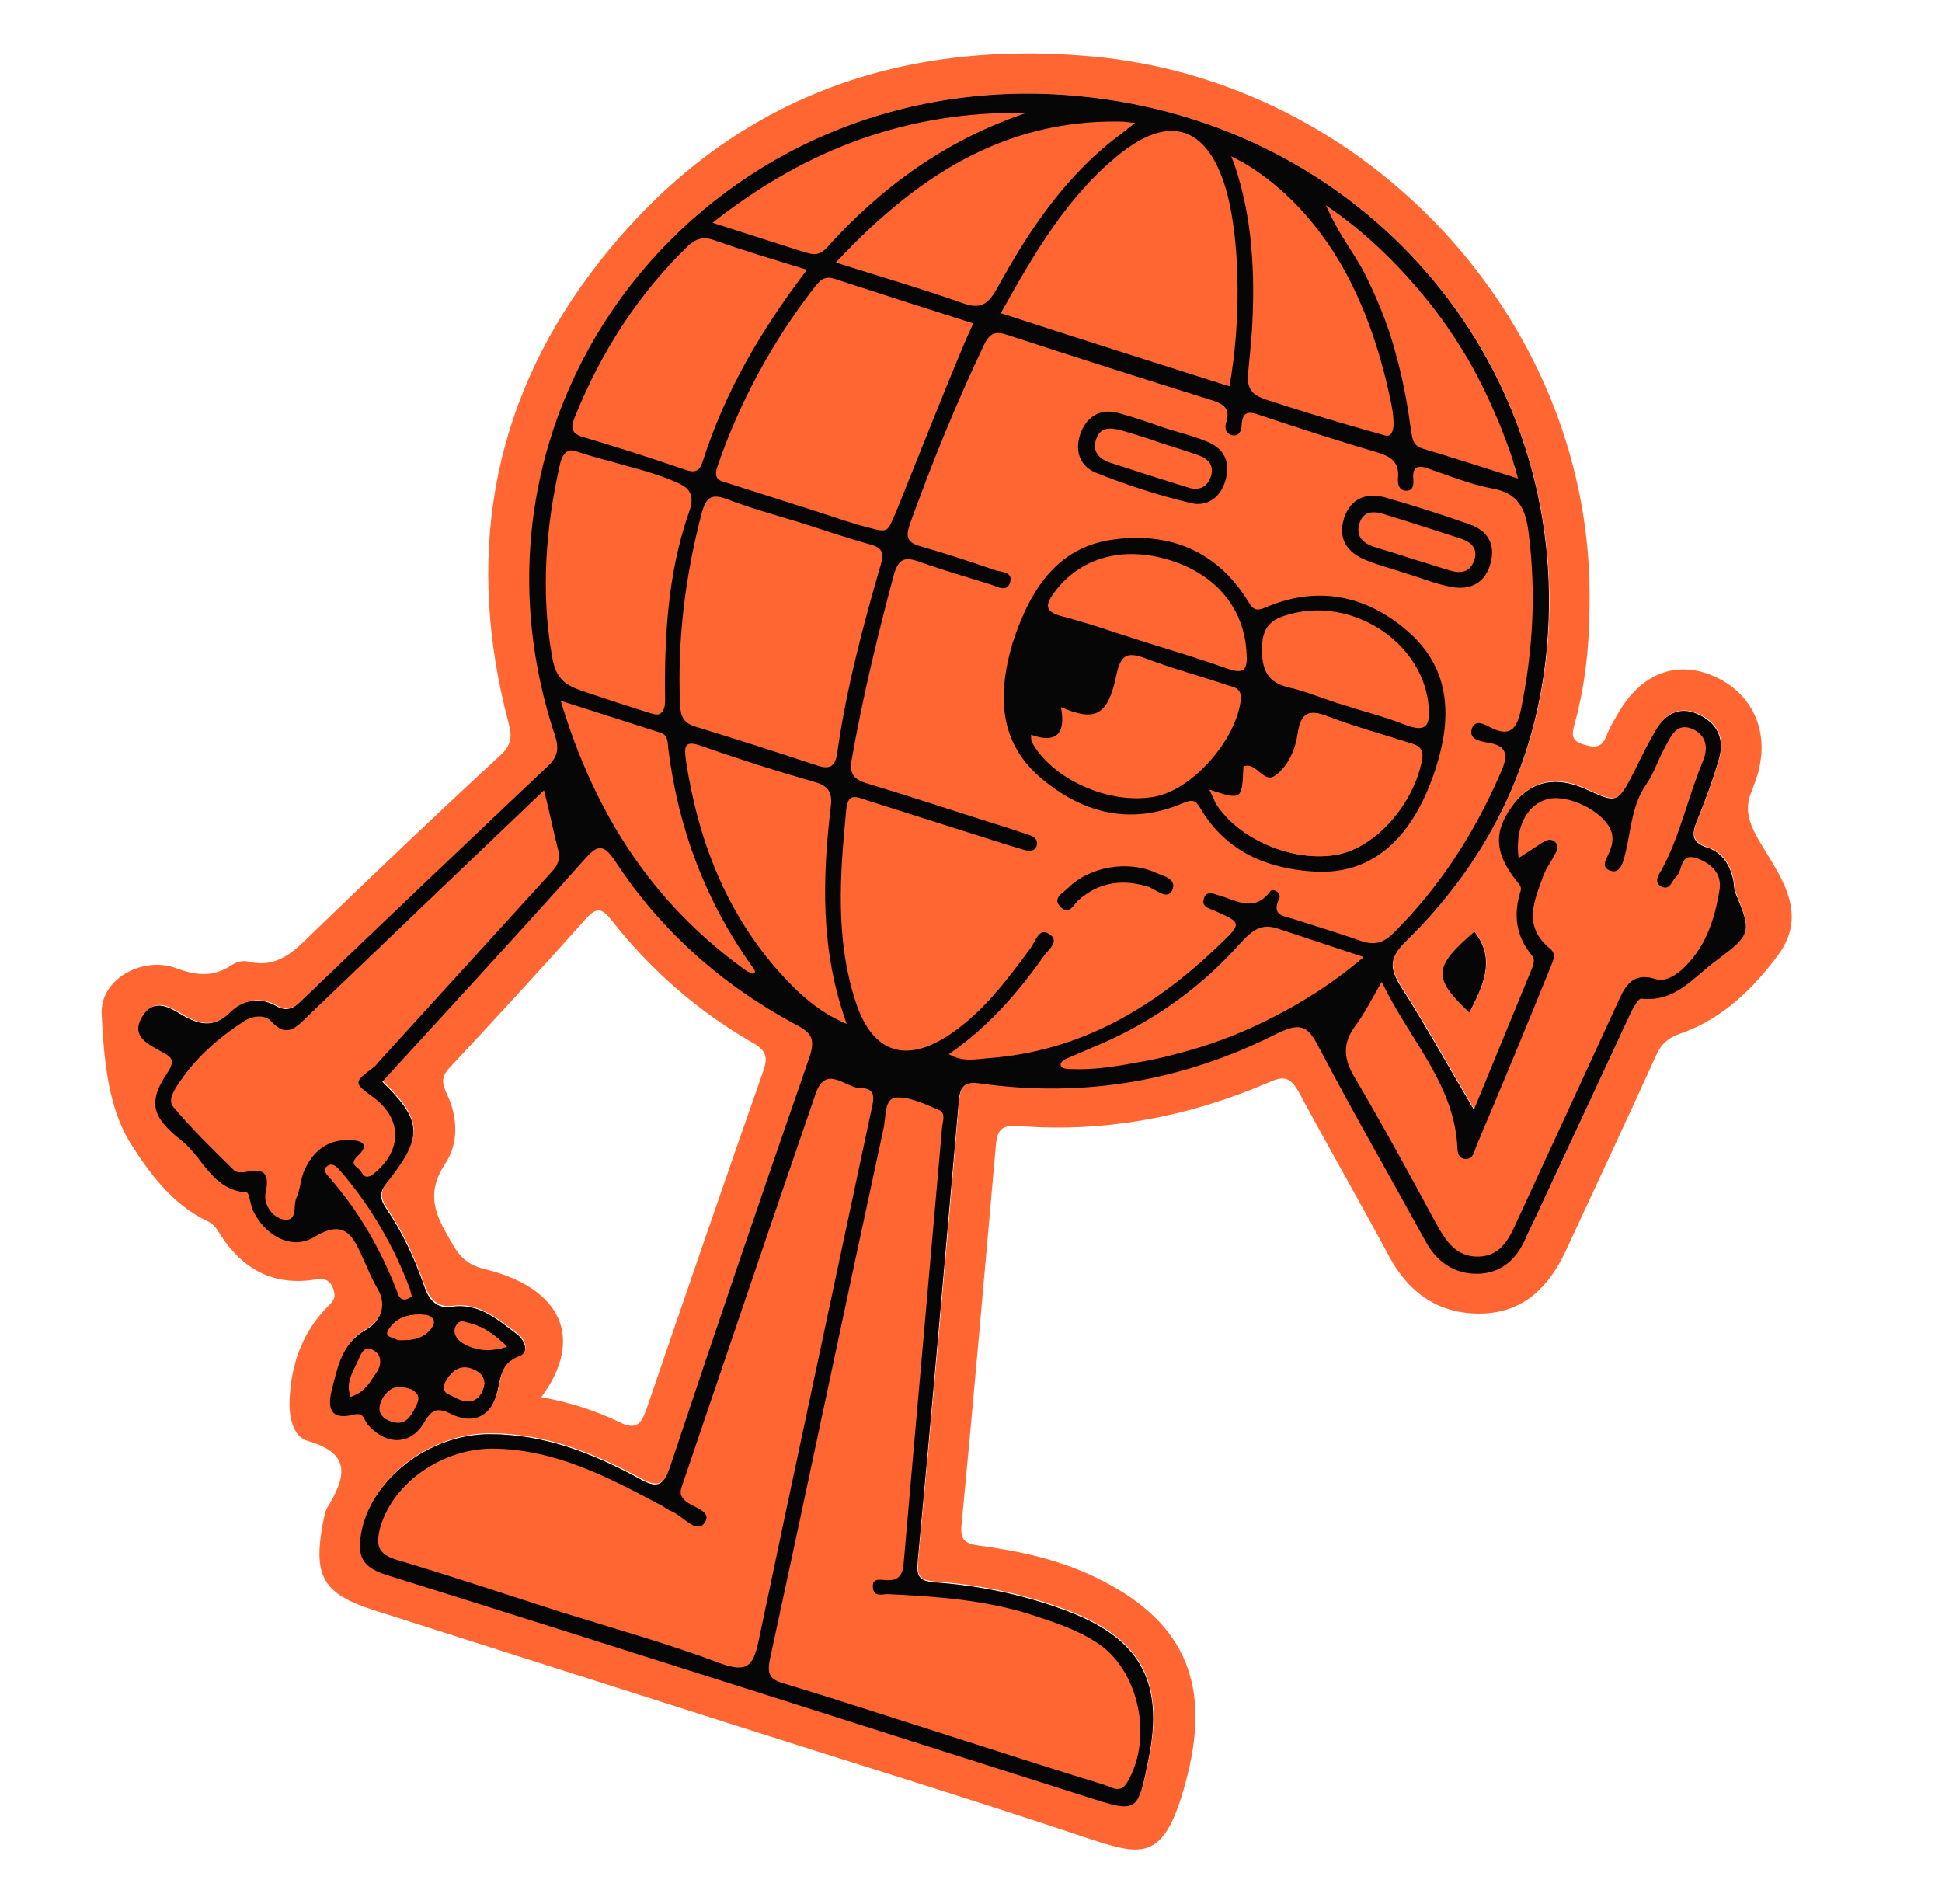 <svg xml:space="preserve" style="enable-background:new 0 0 429.8 421.3;" viewBox="0 0 429.8 421.3" y="0px" x="0px" xmlns:xlink="http://www.w3.org/1999/xlink" xmlns="http://www.w3.org/2000/svg" id="Livello_1" version="1.1">
<style type="text/css">
	.st0{fill:#FF6632;}
	.st1{fill:#060607;}
</style>
<g>
	<path d="M384.1,197.7c-0.4-0.9-0.3-1.9-0.5-2.9c-0.7-3.3-2.4-6.1-5.7-7.2c-3.9-1.2-3.4-3.4-2.2-6.3
		c1.8-4.4,3.5-9,4.8-13.6c1.2-4.5-0.7-7.9-4.9-9.7c-3.9-1.7-7,0-9.1,3.5c-1.7,2.9-3.2,5.9-4.7,9c-3.8,7.4-3.8,7.4-11,4.1
		c-6.3-2.8-11.7-1.8-15.6,3.1c-4.7,6-4.6,10.8,0.3,17.1c0.6,0.8,1.4,1.4,1,2.5c-1.6,5.1-1,9.9,2.5,14.1c0.8,0.9,0.4,1.8,0.1,2.8
		c-4.2,10.2-8.4,20.4-12.9,31.4c-5.8-9.8-10.7-18.7-16.2-27.3c-2.4-3.9-2.7-6.2,1.1-9.9c19.2-18.8,29.9-41.7,31.5-68.5
		C346.3,79.3,301.4,27.3,239,21.3c-80.2-7.8-141.2,65.9-116.2,141.4c0.9,2.7,0.8,4.6-1.5,6.8c-18.3,17.3-36.5,34.6-54.6,52
		c-1.7,1.7-3.3,2.5-5.7,1.1c-3.5-2-7.3-1.3-10,1.4c-3.8,3.8-7.3,2.7-11.1,0.4c-2.9-1.8-6-3.2-8.3,0.4c-2.7,4.2,0.6,6,3.7,7.7
		c2,1.2,4,1.6,1.7,5c-1.6,2.4-2.5,4.3-2.6,6.1l0.5,2.9c-0.4-0.9-0.6-1.9-0.5-2.9c-0.3,3.1,1.7,5.6,6,9c4.6,3.8,6.7,10.8,14.2,11.3
		c0.5,0,0.8,2.5,1.3,3.8c2.6,5.7,8.6,9.1,13.6,6.1c7-4.3,8.7,0,10.9,4.8c1,2.2,1.9,4.5,3.1,6.5c2.4,4,0.5,7.5-2.5,9.2
		c-5.3,3-6.2,8-7.5,13c-1.1,4.2-0.5,7.1,4.7,5.8c2.5-0.7,2.3,1.3,3.3,2.3c4,4.5,9.4,4.5,12.4-0.6c1.7-3,3-3.3,5.9-1.9
		c4.5,2.3,8.5,0.9,10-4c1.1-3.4,0.6-7.1,5.2-8.8c2.3-0.9,1-3.7-0.7-4.9c-4.3-3.2-8.3-6.9-14.4-6c-3.2,0.5-5-1.5-6-4.5
		c-2.1-6.1-4.8-11.9-8.4-17.2c-1.7-2.5-1.5-3.8,0.4-6.1c7.8-9.9,7.5-13.4-1.3-22c14.9-16.3,29.9-32.5,44.4-48.8
		c3-3.4,4.3-4.4,7.3,0.2c10.2,15.5,23.8,27.4,40.1,36.1c3.3,1.7,4,3.2,2.8,6.9c-10.5,30.2-20.8,60.5-30.9,90.8
		c-1.5,4.5-3,4.8-6.9,2.6c-10.3-5.6-21-9.8-33-9.8c-13.6,0-26.5,10.2-28.5,22.1c-0.8,4.7,0.1,7.3,5.5,9
		c51.7,16.2,103.3,32.7,154.9,49.1c11.5,3.7,11.5,3.7,13.9-8.4c3.5-17.2-2-26.8-18.7-32.9c-9.2-3.4-18.8-5.4-28.6-6.1
		c-3.5-0.3-4.1-1.3-3.8-4.7c3.2-34,6.1-67.9,9.1-101.9c0.3-3.3,1.4-4.4,4.9-3.8c23,3.2,44.9-0.6,65.6-11.1c5-2.4,6.7-1.8,9.1,2.9
		c7.6,14.5,15.8,28.7,23.7,43.1c2.5,4.6,6.4,7.3,11.6,7.2c5-0.1,8.5-3.1,10.5-7.7c0.7-1.7,1.6-3.3,2.3-4.9c7-15,14-30,21-45.1
		c0.6-1.2,1.7-3.2,2.3-3.2c7.7,0.9,11.6-4.8,16.9-8.6C387.4,206.9,387.8,206.4,384.1,197.7z M34.4,243.5
		C34.4,243.6,34.4,243.6,34.4,243.5C34.4,243.6,34.4,243.6,34.4,243.5L34.4,243.5z M326.4,206.2c-9.1,7.8-9.3,10.2-1.1,17.9
		C328.1,218.3,331.2,212.4,326.4,206.2z" class="st0"></path>
	<path d="M389,185.5c-2.2-4-2.9-6.8-1.2-10.7c0.6-1.6,1.3-3.4,1.6-5.1c1.9-8.8-2.1-16.6-10.2-20.1
		c-7.9-3.4-15.4-0.8-20.5,7.3c-1.1,1.9-2.3,3.7-3.1,5.8c-1,2.7-2.4,2.9-5,2.1c-3.3-0.9-2.6-2.7-2-5c2.6-9.5,3.3-19.3,3.2-29
		c-0.5-60.3-49.2-112.7-110-118.3C195.9,8.3,158,23.8,130.4,60.9c-22,29.6-27.3,63.2-17.9,98.9c0.8,2.9,0.9,4.9-1.7,7.3
		c-13.9,12.8-27.6,25.9-41.2,39c-4.2,4.1-8,8.4-14.7,6.7c-1.1-0.3-2.5,0.1-3.5,0.7c-4.1,2.8-7.9,2.5-12.6,0.7
		c-7.4-2.6-16.7,2.6-16.3,10.2c0.5,9.8,1.3,20.6,6.5,28.8c4.1,6.5,9.3,13.5,17,17.1c1.3,0.6,2.1,1.8,2.8,3
		c4.9,7.6,11.7,11.3,20.8,9.9c1.9-0.3,3.3-0.2,4.1,1.9c0.7,1.8,0.3,2.7-1.1,4c-5.6,5.6-8.1,12.6-8.5,20.4c-0.2,3.8,0.6,8.4,4,9.4
		c10.3,2.9,8.1,8.6,4.2,15c-0.5,1-0.6,2.3-0.9,3.5c-2.1,11.6,0.2,15.4,11.5,19l80,25.5c25.4,8.1,50.8,15.9,76,24.3
		c13.9,4.6,18.9,6.9,24-13.7c5.1-20.8-1.4-34.3-20.6-43.5c-8.1-3.9-16.6-5.7-25.3-6.9c-3.1-0.4-4.6-1-4.2-4.6c2.7-28,5.1-56,7.6-84
		c0.3-3.4,1.2-4.6,5.1-4.3c19.2,1.5,37.8-2.1,55.4-9.7c3.2-1.4,4.6-1.2,6.5,2.1c6.5,12.1,13.4,24.1,19.9,36.2
		c4.4,8.3,11.1,13.1,20.6,12.9c9.3-0.2,14.9-5.9,18.6-13.8c6.7-14.5,13.5-28.9,20.1-43.5c1.2-2.6,2.8-3.8,5.4-4.7
		c9.2-3.2,16-9.9,21.5-17.3C400.7,201.7,393.4,193.2,389,185.5z M380.2,212.2c-5.2,3.8-9.2,9.5-16.9,8.6c-0.7,0-1.7,2-2.3,3.2
		c-7,15-13.9,30-21,45.1c-0.7,1.6-1.6,3.2-2.3,4.9c-2,4.6-5.4,7.6-10.5,7.7c-5.2,0.1-9.1-2.5-11.6-7.2
		c-7.9-14.4-16.1-28.5-23.7-43.1c-2.4-4.7-4.2-5.3-9.1-2.9c-20.7,10.5-42.6,14.3-65.6,11.1c-3.5-0.5-4.6,0.6-4.9,3.8
		c-2.9,34-5.9,67.9-9.1,101.9c-0.3,3.4,0.2,4.4,3.8,4.7c9.8,0.7,19.3,2.7,28.6,6.1c16.7,6.2,22.2,15.7,18.7,32.9
		c-2.4,12-2.4,12-13.9,8.4c-51.6-16.4-103.2-33-154.9-49.1c-5.4-1.7-6.3-4.3-5.5-9c2-11.9,14.9-22.1,28.5-22.1
		c11.9,0,22.7,4.2,33,9.8c4,2.2,5.4,1.9,6.9-2.6c10.1-30.3,20.4-60.6,30.9-90.8c1.2-3.7,0.5-5.2-2.8-6.9
		c-16.3-8.7-29.9-20.5-40.1-36.1c-3-4.6-4.4-3.5-7.3-0.2c-14.5,16.3-29.5,32.5-44.4,48.8c8.8,8.6,9,12.1,1.3,22
		c-1.8,2.3-2,3.6-0.4,6.1c3.6,5.3,6.3,11.1,8.4,17.2c1.1,3,2.9,4.9,6,4.5c6.1-0.9,10.1,2.9,14.4,6c1.7,1.2,2.9,4,0.7,4.9
		c-4.6,1.7-4.1,5.4-5.2,8.8c-1.5,4.9-5.5,6.3-10,4c-3-1.4-4.2-1.1-5.9,1.9c-2.9,5.1-8.4,5.1-12.4,0.6c-0.9-1-0.8-3-3.3-2.3
		c-5.2,1.3-5.8-1.6-4.7-5.8c1.3-5,2.2-9.9,7.5-13c2.9-1.7,4.9-5.1,2.5-9.2c-1.2-2-2.1-4.3-3.1-6.5c-2.2-4.8-3.9-9.1-10.9-4.8
		c-5,3.1-11.1-0.3-13.6-6.1c-0.6-1.3-0.8-3.7-1.3-3.8c-7.5-0.5-9.6-7.5-14.2-11.3c-6.6-5.3-7.8-8.3-3.3-15c2.3-3.4,0.3-3.8-1.7-5
		c-3-1.7-6.4-3.5-3.7-7.7c2.3-3.7,5.4-2.2,8.3-0.4c3.8,2.3,7.3,3.4,11.1-0.4c2.7-2.7,6.5-3.4,10-1.4c2.4,1.4,3.9,0.5,5.7-1.1
		c18.1-17.4,36.3-34.7,54.6-52c2.3-2.2,2.4-4,1.5-6.8C97.9,87.2,158.8,13.5,239,21.3c62.4,6,107.3,58,103.7,118.5
		c-1.6,26.9-12.4,49.7-31.5,68.5c-3.8,3.6-3.6,5.9-1.1,9.9c5.5,8.6,10.4,17.5,16.2,27.3c4.5-11,8.7-21.3,12.9-31.4
		c0.4-1,0.7-1.9-0.1-2.8c-3.5-4.2-4.1-9-2.5-14.1c0.4-1.2-0.5-1.7-1-2.5c-4.9-6.3-5-11.1-0.3-17.1c3.9-4.9,9.3-6,15.6-3.1
		c7.3,3.3,7.3,3.3,11-4.1c1.5-3.1,3-6.1,4.7-9c2-3.5,5.1-5.2,9.1-3.5c4.2,1.8,6.1,5.2,4.9,9.7c-1.3,4.6-3,9.2-4.8,13.6
		c-1.2,2.9-1.7,5.1,2.2,6.3c3.3,1.1,5,3.9,5.7,7.2c0.2,1,0.1,2,0.5,2.9C387.8,206.4,387.4,206.9,380.2,212.2z M98.9,242.1
		c-1-2.2-1.4-3.7,0.6-5.8c10.2-10.9,20.3-21.9,30.2-33c2.5-2.8,3.7-2.1,5.7,0.4c8.7,11.1,19.2,20.2,31.4,27.2
		c2.8,1.6,3.2,3.2,2.1,6.2c-8.7,24.8-17.3,49.8-25.8,74.7c-1.2,3.4-2.3,4.8-6.1,2.9c-5.4-2.6-11.1-4.4-17.2-5.5
		c9.5-12.8,4.7-24.1-12.4-28.3c-5.1-1.2-6.4-4-8.4-7.6c-3.1-5.3-4.4-9.8-0.5-15.7C101.5,253.2,101.4,247.3,98.9,242.1z M326.4,206.2
		c4.9,6.2,1.7,12.1-1.1,17.9C317,216.4,317.2,214,326.4,206.2z" class="st0"></path>
	<path d="M384.1,197.7c-0.4-0.9-0.3-1.9-0.5-2.9c-0.7-3.3-2.4-6.1-5.7-7.2c-3.9-1.2-3.4-3.4-2.2-6.3
		c1.8-4.4,3.5-9,4.8-13.6c1.2-4.5-0.7-7.9-4.9-9.7c-3.9-1.7-7,0-9.1,3.5c-1.7,2.9-3.2,5.9-4.7,9c-3.8,7.4-3.8,7.4-11,4.1
		c-6.3-2.8-11.7-1.8-15.6,3.1c-4.7,6-4.6,10.8,0.3,17.1c0.6,0.8,1.4,1.4,1,2.5c-1.6,5.1-1,9.9,2.5,14.1c0.8,0.9,0.4,1.8,0.1,2.8
		c-4.2,10.2-8.4,20.4-12.9,31.4c-5.8-9.8-10.7-18.7-16.2-27.3c-2.4-3.9-2.7-6.2,1.1-9.9c19.2-18.8,29.9-41.7,31.5-68.5
		C346.3,79.3,301.4,27.3,239,21.3c-80.2-7.8-141.2,65.9-116.2,141.4c0.9,2.7,0.8,4.6-1.5,6.8c-18.3,17.3-36.5,34.6-54.6,52
		c-1.7,1.7-3.3,2.5-5.7,1.1c-3.5-2-7.3-1.3-10,1.4c-3.8,3.8-7.3,2.7-11.1,0.4c-2.9-1.8-6-3.2-8.3,0.4c-2.7,4.2,0.6,6,3.7,7.7
		c2,1.2,4,1.6,1.7,5c-1.6,2.4-2.5,4.3-2.6,6.1l0,0c0,0,0,0,0,0c-0.3,3.1,1.7,5.6,6,9c4.6,3.8,6.7,10.8,14.2,11.3
		c0.5,0,0.8,2.5,1.3,3.8c2.6,5.7,8.6,9.1,13.6,6.1c7-4.3,8.7,0,10.9,4.8c1,2.2,1.9,4.5,3.1,6.5c2.4,4,0.5,7.5-2.5,9.2
		c-5.3,3-6.2,8-7.5,13c-1.1,4.2-0.5,7.1,4.7,5.8c2.5-0.7,2.3,1.3,3.3,2.3c4,4.5,9.4,4.5,12.4-0.6c1.7-3,3-3.3,5.9-1.9
		c4.5,2.3,8.5,0.9,10-4c1.1-3.4,0.6-7.1,5.2-8.8c2.3-0.9,1-3.7-0.7-4.9c-4.3-3.2-8.3-6.9-14.4-6c-3.2,0.5-5-1.5-6-4.5
		c-2.1-6.1-4.8-11.9-8.4-17.2c-1.7-2.5-1.5-3.8,0.4-6.1c7.8-9.9,7.5-13.4-1.3-22c14.9-16.3,29.9-32.5,44.4-48.8
		c3-3.4,4.3-4.4,7.3,0.2c10.2,15.5,23.8,27.4,40.1,36.1c3.3,1.7,4,3.2,2.8,6.9c-10.5,30.2-20.8,60.5-30.9,90.8
		c-1.5,4.5-3,4.8-6.9,2.6c-10.3-5.6-21-9.8-33-9.8c-13.6,0-26.5,10.2-28.5,22.1c-0.8,4.7,0.1,7.3,5.5,9
		c51.7,16.2,103.3,32.7,154.9,49.1c11.5,3.7,11.5,3.7,13.9-8.4c3.5-17.2-2-26.8-18.7-32.9c-9.2-3.4-18.8-5.4-28.6-6.1
		c-3.5-0.3-4.1-1.3-3.8-4.7c3.2-34,6.1-67.9,9.1-101.9c0.3-3.3,1.4-4.4,4.9-3.8c23,3.2,44.9-0.6,65.6-11.1c5-2.4,6.7-1.8,9.1,2.9
		c7.6,14.5,15.8,28.7,23.7,43.1c2.5,4.6,6.4,7.3,11.6,7.2c5-0.1,8.5-3.1,10.5-7.7c0.7-1.7,1.6-3.3,2.3-4.9c7-15,14-30,21-45.1
		c0.6-1.2,1.7-3.2,2.3-3.2c7.7,0.9,11.6-4.8,16.9-8.6C387.4,206.9,387.8,206.4,384.1,197.7z M106.7,308c-1.2,2.4-3.2,2.7-5.8,1.4
		c-0.1-0.1-0.2-0.2-0.4-0.2c-0.3-0.2-0.6-0.3-1-0.5c-0.4-0.2-0.7-0.3-0.9-0.6c-0.4-0.4-0.7-1.1,0-2.2c0.3-0.5,0.6-1.1,1-1.5
		c0.4-0.5,0.8-0.9,1.3-1.1c0.3-0.2,0.5-0.3,0.7-0.4c0.9-0.3,2-0.3,3.3,0.3c0.3,0.1,0.5,0.2,0.7,0.4c0.6,0.4,1.1,0.8,1.3,1.4
		c0.4,0.8,0.4,1.7-0.1,2.7C106.9,307.7,106.8,307.9,106.7,308z M104.1,292.9l0.4,0.1c0.7,0.2,1.4,0.5,2,0.8c1.2,0.6,2.3,1.3,3.5,2.3
		c0.7,0.6,1.5,1.2,2.2,2c-0.7,0.2-1.5,0.4-2.1,0.5c-0.7,0.1-1.3,0.2-1.9,0.2c-0.6,0-1.2,0-1.8-0.1c-1-0.2-2-0.4-3-0.9
		c-0.4-0.2-0.8-0.4-1.2-0.7c-1.1-0.7-2-2.1-1.2-3.6C101.7,291.8,102.9,292.6,104.1,292.9z M316.1,66.7c3,3.7,5.7,7.7,8.2,11.8
		c2.5,4.2,4.7,8.6,6.6,13.1c1.1,2.3,1.9,4.7,2.8,7c0.4,1.2,0.9,2.4,1.2,3.6c0.2,0.6,0.4,1.3,0.6,1.9c0,0.2,0.4,1.7,0.5,1.8
		c-7.6-2.4-14.3-4.6-21.1-6.6c-1.9-0.6-2.3-1.8-2.5-3.5c-0.1-0.6-0.2-1.2-0.3-1.8c-0.7-5.2-1.7-10.3-3.1-15.4
		c-1.3-5-3.1-9.8-5.3-14.6c-0.6-1.3-1.2-2.6-1.9-3.9c-1.9-3.6-4.4-6.9-6.3-10.5c-0.8-1.4-1.4-2.9-2.1-4.2
		C302,51.2,309.6,58.6,316.1,66.7z M275.2,36c9.1,5.4,16.3,13.4,21.6,22.5c5.2,9,8.6,19.1,10.8,29.4c0.5,2.2,0.9,4.3,0.8,6.5
		c-0.1,0.8-0.3,1.7-1.1,2c-0.3,0.1-0.7,0-1-0.1c-8.7-2.4-17.3-5-25.9-7.8c-1.3-0.5-2.6-0.9-3.4-2c-1-1.3-0.9-3.1-0.7-4.7
		c0.3-3,0.6-6,0.8-9c0.7-12.2,0.1-24.5-3.8-36.1l-0.8-2.1L275.2,36z M270.9,40.5c3.5,10.6,4,29.5,1.2,45
		c-16.7-5.3-33.4-10.6-50.6-16.2c7.5-13.4,15-26.5,27.2-35.9C259,25.6,266.8,28.2,270.9,40.5z M247.5,26.9c0.6,0,1.2,0,1.7,0.1
		l2,0.2l-2.9,2.3c-12.4,9.1-20.6,21.5-27.8,34.6c-2,3.5-3.7,4.3-7.4,3c-9-3.2-18.1-5.8-28.1-9C202.5,39.3,221.9,26.6,247.5,26.9z
		 M160.7,110.4c5.2,2,10.6,3.5,15.9,5.1c5.4,1.7,10.6,3.5,16,5c2.5,0.7,3.1,1.7,2.4,4.2c-4,13.8-7.7,27.7-9.7,41.9
		c-0.5,3.4-1.9,3.7-4.8,2.7c-8.7-2.9-17.5-5.7-26.3-8.4c-2.9-0.8-3.6-2.3-3.7-5.1c-0.6-14.5,1.2-28.6,4.9-42.6
		C156.3,110.2,157.4,109.2,160.7,110.4z M158.9,102.9c4.9-14.2,12.3-27.7,21.5-39.5c0.7-0.8,1.3-1.6,2.2-1.8c0.9-0.3,1.8,0,2.7,0.3
		c10.1,3.3,20.1,6.5,30.2,9.7c-0.6-0.2-15.9,38.7-17.4,42.2c-1.7,3.9-1.6,4.1-5.7,3c-3.7-0.9-7.3-2.2-11-3.4l-21-6.7
		c-0.6-0.2-1.4-0.4-1.7-1C158.2,104.9,158.6,103.8,158.9,102.9z M227.1,25c-17.5,5.9-31.9,16.2-44.1,29.8c-1.8,2-3.3,1.5-5.3,0.9
		l-20-6.4C178.7,32.7,201.5,24.5,227.1,25z M127.3,92.1c5.7-14.1,13.8-26.8,24.8-37.5c1.8-1.7,3.3-2.3,5.8-1.5
		c6.5,2.3,13.2,4.3,20.7,6.6c-10.3,13.5-18.2,27.1-23.1,42.5c-0.8,2.4-2,2.4-4,1.7c-7.3-2.5-14.7-4.9-22.2-7.1
		C126.2,96,126.3,94.5,127.3,92.1z M122.1,144.8c-2.4-13.9-1.3-28.2,1.8-41.9c0.3-1.4,0.9-2.9,2.2-3.2c0.6-0.1,1.2,0.1,1.8,0.3
		c3.5,1.2,7.4,2.1,11.1,3.2c3.8,1,7.5,2.1,11.1,3.7c1,0.5,2,1,2.5,2c0.9,1.5,0.3,3.4-0.3,5c-4.5,13.1-5.3,27.2-5.1,41
		c0,1.1-0.1,2.5-1.2,3.1c-0.6,0.3-1.5,0-2.2-0.2c-4.8-1.5-9.4-3-14.1-4.6c-2-0.7-4.3-1.4-5.6-3.1
		C122.8,148.6,122.4,146.6,122.1,144.8z M82.2,305.4c-0.9,1.4-2,2.6-3.6,3.3c-0.3,0.2-0.6,0.3-1,0.4c-0.3-0.8-0.4-1.5-0.4-2.2
		c0-2,1.1-3.7,1.9-5.5c0.5-1,0.9-2.4,1.8-2.8c0.2-0.1,0.3-0.1,0.5-0.1c0.4,0,0.8,0.1,1.4,0.5c1.7,1.1,1.5,3.2,0.4,4.8
		c-0.2,0.3-0.3,0.5-0.5,0.8C82.6,304.9,82.3,305.1,82.2,305.4z M92,308.3c0.1,0.1,0.2,0.2,0.3,0.3c0.1,0.1,0.1,0.2,0.2,0.4
		c0.2,0.6,0,1.3-0.4,2c-0.2,0.5-0.5,1.1-0.8,1.5c0,0.1,0,0.1,0,0c-0.9,1.5-2.1,2.7-4.4,2.1c-1.3-0.3-2.3-1-2.7-2
		c-0.1-0.2-0.1-0.4-0.1-0.6c-0.1-0.5,0-1,0.2-1.7c0.2-0.4,0.3-0.7,0.5-1c0.1-0.3,0.4-0.6,0.6-0.8c1.2-1.5,2.8-1.9,4.3-1.4
		c0.6,0.1,1,0.3,1.4,0.4c0.2,0.1,0.4,0.2,0.5,0.3C91.8,308.1,92,308.2,92,308.3z M94.2,291c0.4,0,0.8,0.2,1.1,0.4
		c0.7,0.4,1,1.1,0.5,2.1c-0.7,1.1-1.5,1.8-2.4,2.2c-1.5,0.8-3.4,0.9-5.2,0.8c-0.4-0.2-0.9-0.4-1.3-0.5c-0.5-0.1-0.9-0.3-1-0.7
		c-0.1-0.2-0.1-0.3-0.1-0.6c0-0.2,0.1-0.3,0.2-0.4c1.6-2.6,4.1-3.4,7-3.4C93.4,290.9,93.8,291,94.2,291z M90.7,285.2
		c0.2,0.5,0.2,1.1,0.5,1.8c-0.6,0.2-1.1,0.6-1.6,0.6c-1.3,0-1.4-1.1-1.8-2c-3.6-9.2-8.4-17.6-14.9-25c-0.7-0.8-1.6-1.7-0.5-2.5
		c1.2-0.9,2.1,0.1,2.9,1C82,266.9,87.1,275.6,90.7,285.2z M121.7,193.4c-12.6,13.8-25.2,27.7-37.8,41.5c-0.4,0.5-0.7,0.9-1.2,1.3
		c-4.5,3.4-4.5,3.4,0,6.7c6.4,4.8,6.3,11.7,0.1,16.8c-1.4,1.1-2.2,0.9-2.8-0.3c-0.5-1.1-3-1.5-0.9-3.5c3-2.8,0.8-3.5-1.8-3.6
		c-5-0.1-8.2,2.6-10.1,7.1c-0.7,1.8-0.8,4-1.6,5.7c-0.8,1.7,0.4,5.3-2.8,4.8c-2.4-0.4-4.6-3.3-4-6c1-4.6-0.7-5.4-4.6-4.5
		c-0.7,0.1-1.8,0.1-2.3-0.3c-4.7-4.6-9.4-9.2-13.6-14.2c-1.2-1.5,0.3-3.8,1.5-5.5c3.7-5.5,8.7-9.8,14.2-13.4
		c2.1-1.3,4.7-1.5,6.1,0.1c3.4,3.7,5.5,1.2,7.8-1c17.3-16.6,34.5-33,52.5-50.2c1.3,5.1,2.1,9.2,3.1,13.1
		C124.2,190.4,123.2,191.8,121.7,193.4z M166.7,215.5c-0.2,0.1-0.8-0.4-1.3-0.5c-20.5-14.6-33.6-34.3-41.3-59.9
		c8.1,2.6,15.1,4.8,22.2,7.1c1.5,0.5,1.5,2.1,1.6,3.5c2.2,17.7,8.3,33.9,18.7,48.4C167,214.6,167.4,215.2,166.7,215.5z M172,214.6
		c-11.6-13.3-17.6-29.1-20.2-46.4c-0.5-3.5,0-4.3,3.5-3.1c8.2,2.9,16.7,5.6,25.1,8c2.9,0.8,3.8,2.3,3.5,5.1
		c-1.9,16.1-2.4,32.1,3.5,48.4C180.7,223.8,176.2,219.3,172,214.6z M159.4,368.1c-11.4-4.3-23.2-7.6-34.8-11.2
		c-12.2-3.9-24.3-8-36.5-11.6c-4.6-1.3-5-3.4-3.9-7.4c2.8-9.6,13.5-17.3,24.8-17.3c13.9,0.1,25.8,6.4,37.6,12.7
		c0.7,0.4,1.3,0.9,2.1,1.2c2.4,1,5.3,4.9,7.1,2.7c2.2-2.8-2.5-3.5-4.2-5.1c-1.7-1.6-0.7-2.9-0.3-4.3c9.7-28.6,19.4-57.2,29.2-85.7
		c2.3-6.7,6.6-1.3,9.9-1.3c3.8,0,2.9,2.7,2.4,5.1c-8.3,39.1-16.7,78.1-24.9,117.2C166.7,368.9,165.2,370.2,159.4,368.1z M200,345.9
		c-0.2,2.7-1.1,4-4,3.8c-1.2-0.1-3.1-0.5-2.8,1.7c0.2,2.1,2,1.4,3.3,1.4c10.8,0.5,21.6,1.3,31.9,4.6c4.9,1.6,9.8,3.2,14.3,6.1
		c9.3,5.9,12.6,21.1,6.8,30.9c-1.6,2.7-3.4,1.1-5.1,0.6c-12.1-3.7-24.1-7.6-36-11.4c-11.7-3.7-23.2-7.5-34.8-11
		c-3.2-0.9-3.9-2-3.2-5.4c8.5-39.2,16.7-78.5,25.2-117.7c0.5-2.4,0.1-6.4,2.7-6.6c3.1-0.2,6.5,1.5,9.6,2.8c1.5,0.7,0.7,2.6,0.6,3.8
		C205.7,281.6,202.8,313.7,200,345.9z M218.6,234.2c-2.7,0.2-5.5,0.9-8.6-0.9c8.7-6,15.3-13.6,21-21.7c1-1.4,3.7-3.4,1.2-4.9
		c-2.3-1.5-3,1.6-4.1,3.1c-5.1,6.9-10.2,13.8-17.4,18.8c-9.9,6.9-17.5,4.7-21.3-6.8c-4.6-14-3.5-28.3-2.1-42.7
		c0.4-3.8,2.3-2.7,4.5-2l30.9,9.8c1.3,0.4,2.7,0.8,4,1.2c1.1,0.3,2.5,0.4,2.8-1.2c0.2-1.2-0.8-1.8-1.7-2.1c-2.7-0.9-5.3-1.8-8-2.6
		c-9.2-2.9-18.2-5.9-27.5-8.7c-2.9-0.8-4.5-1.9-3.8-5.4c2.4-13.7,5.7-27.3,9.3-40.8c1.1-3.9,2.6-4.1,5.9-2.9
		c5,1.8,10.3,3.3,15.4,4.9c1.6,0.5,3.9,2,4.5-0.6c0.5-2.2-2-2.1-3.3-2.5c-5.5-1.9-11-3.7-16.6-5.3c-2.8-0.8-3.3-2-2.4-4.7
		c4.9-13.6,10.3-26.9,16.5-39.9c1.2-2.5,2.4-3.1,5.1-2.2c15.2,5,30.4,9.8,45.7,14.6c2.7,0.9,3.6,2.2,2.8,4.7
		c-0.4,1.3-0.2,2.5,1.2,2.9c1.6,0.4,2.2-1,2.2-2.2c0.2-3.6,2.1-2.9,4.4-2.1c8.4,2.8,16.7,5.5,25.2,8c3.1,0.9,5.4,2,5,5.9
		c-0.1,1,0.1,2.6,1.7,2.7c1.6,0.1,1.8-1.2,1.7-2.5c-0.3-3.1,1.2-3.2,3.6-2.3c4.6,1.6,9.1,3.4,13.8,4.3c5.8,1,7.4,4.4,8.1,9.7
		c1.7,13.3,1,26.2-1.7,39.3c-0.9,4.2-2.4,6.1-6.7,3.9c-1.2-0.6-3.3-1.9-4.1,0.1c-0.9,2.5,1.7,2.9,3.2,3.2c5.1,0.7,4.7,3.3,3,7
		c-5.7,13.1-13.3,24.9-23.5,35.1c-2.3,2.3-4.3,2.9-7.4,1.8c-4.8-1.7-9.8-3.2-14.8-4.8c-2.1-0.7-5-0.7-3.2-4.5c0.6-1.3-1.4-2.5-2-1.6
		c-3.5,4.7-7.4,2-11.2,0.9c-1.3-0.4-3-1.2-3.5,0.8c-0.5,1.7,1.3,2.1,2.5,2.6c5.9,2.6,6,2.7,1.1,7.4
		C255.6,222.9,239.2,232.7,218.6,234.2z M280.4,225.8c-5,2.5-10.3,4.6-15.6,6.2c-4.4,1.3-9,2.5-13.5,3.2c-4.7,0.9-9.5,1.6-14.2,1.4
		c-0.5,0-2.1,0-2.3-0.7c-0.1-0.2-0.1-0.5,0.2-0.9c0.2-0.4,0.6-0.5,1-0.7c2.1-0.9,4.2-1.8,6.3-2.7c12.1-5,23-12.6,31.7-22.3
		c1.7-1.8,3.5-4,6.1-4.2c1.2-0.1,2.4,0.3,3.6,0.7c6,2,12.1,4,18.1,6C295.3,217.4,288.1,222,280.4,225.8z M372,214.8
		c-1.6,1.3-3.6,2.5-5.5,1.9c-5.7-1.8-7.1,2.2-8.8,5.9c-7.2,15.7-14.5,31.5-21.8,47.3c-1.7,3.8-3.5,8-8.5,8.2
		c-5.2,0.2-7.5-3.6-9.7-7.6c-5.8-10.7-11.6-21.4-17.8-31.9c-2.7-4.4-2.8-7.9,0.3-11.9c1.9-2.6,3.3-5.4,5.6-9.4
		c6.1,12.7,15.7,22.2,16.7,35.9c0.1,1.3-0.1,3.1,1.8,3.3c1.8,0.1,2-1.8,2.5-3c5.6-13.2,11.1-26.5,16.5-39.8c0.5-1.3,1.2-2.6-0.3-3.8
		c-6.1-5-3.4-10.7-1.3-16.4c0.6-1.5,1.6-2.8,2.3-4.2c0.6-1,1.2-2.2,0-3.1c-0.9-0.7-1.9-0.2-2.7,0.3c-1.7,1.1-3.3,2.2-5.2,3.4
		c-0.9-7,2-12,6.6-13.1c4.5-1,11.9,2.7,13.7,6.7c0.9,2,0.4,3.8-0.5,5.7c-0.6,1.3-1.5,2.8,0.5,3.5c1.8,0.6,2.5-1,2.9-2.3
		c1.7-5.6,1.5-11.8,5.1-16.9c1.8-2.6,2.7-5.8,4.3-8.5c1.2-2.2,2.4-5.1,5.8-3.7c3.2,1.4,3.6,4.2,2.4,7.1c-3.3,7.9-5,16.4-9.1,24
		c-0.7,1.2-1.8,2.7-0.3,3.7c2.1,1.2,2.4-1.1,3.5-2.1c1.5-1.4,0.7-5.5,4.7-4c3.2,1.2,5.3,3.4,4.9,6.7
		C379.5,203.6,377.4,210,372,214.8z" class="st1"></path>
	<path d="M325.2,224.1c-8.2-7.7-8-10.1,1.1-17.9C331.2,212.4,328.1,218.3,325.2,224.1z" class="st1"></path>
	<path d="M89.7,307.2c3.2,0.7,3.2,2.2,2.4,3.8c-1,2.1-2.1,4.6-5.2,3.7c-2.1-0.6-3.6-2-2.6-4.4
		C85.5,307.5,87.7,306.6,89.7,307.2z" class="st0"></path>
	<path d="M100.9,309.3c-1-0.8-3.8-1-2.3-3.5c1.3-2.3,3.2-4.1,6.3-2.7c2.4,1.1,2.7,2.8,1.8,4.8
		C105.5,310.3,103.5,310.6,100.9,309.3z" class="st0"></path>
	<path d="M77.6,309.1c-1-2.9,0.4-5.3,1.7-7.6c0.8-1.5,1.2-4,3.6-2.5c1.7,1.1,1.5,3.2,0.4,4.8
		C81.8,305.9,80.5,308.2,77.6,309.1z" class="st0"></path>
	<path d="M112.2,298c-4.2,1.2-7.3,0.7-10.1-1c-1.1-0.8-2-2.1-1.2-3.6c0.8-1.5,2-0.7,3.2-0.5
		C107,293.6,109.4,295.3,112.2,298z" class="st0"></path>
	<path d="M88.1,296.6c-1.1-0.6-3.1-0.7-2.2-2.2c1.8-3,5-3.7,8.2-3.3c1.3,0.2,2.3,1.1,1.5,2.5
		C94,296.4,91,296.7,88.1,296.6z" class="st0"></path>
	<path d="M224.1,142.3c4.1-12.5,10.3-21.6,23.1-23c12.2-1.4,22.4,2.9,29.1,13.9c1.3,2.2,2.2,1.9,4.1,1.1
		c11.7-4.9,22.6-2.3,31.6,5.8c9.1,8.2,9.3,18.9,5.8,29.8c-5,15.6-14,23.7-26.8,23c-10.4-0.6-19.5-4.3-25.2-13.8
		c-1.1-1.9-1.7-2.3-3.9-1.4c-12,5.2-22.9,2.1-32.2-6.1C220.4,163.2,221.2,152.2,224.1,142.3z M267.7,174.8c0.7,1.5,1,2.2,1.4,2.9
		c5.1,8.2,17.4,13.3,27.1,11.4c8.4-1.7,16.6-11.1,18.5-20.8c0.6-3-1.1-3.4-3.1-4c-5.9-1.9-11.9-3.5-17.6-5.7c-4.3-1.7-6-0.9-6.7,3.7
		c-0.5,3.5-1.9,7.1-4.9,9.3c-2.8,2-4.2-3-7.1-2C274.9,177.1,274.9,177.1,267.7,174.8z M253.1,142c6.1,1.9,12.2,3.7,18.3,5.9
		c3.2,1.1,4.8,1.1,4.5-3.1c-0.4-9.8-6.4-17.5-16.9-20.8c-10.5-3.3-20.1-0.6-25.8,7.3c-1.8,2.5-2,4,1.5,5
		C241,137.9,247,140.1,253.1,142z M297.6,156.1c4.3,1.4,8.8,2.5,13.1,4.2c5.5,2.2,5.9-0.2,5.4-4.8c-1.7-13.7-17.1-23.5-30.9-19.5
		c-4,1.1-5.9,2.8-5.9,7.7c0,5.7,2,7.7,7,8.7C290.1,153.4,293.8,155,297.6,156.1z" class="st1"></path>
	<path d="M311.5,127c-3-1-6.1-1.8-9.1-3c-4.3-1.7-6.4-4.8-4.9-9.4c1.4-4.2,4.8-5.7,9.1-4.5c6.3,1.8,12.6,3.8,18.8,6
		c3.9,1.4,5.6,4.4,4.5,8.5c-1.1,4.3-4.4,6.1-8.6,5.3C317.9,129.3,314.8,128,311.5,127z M312.6,123.7c2.8,0.8,5.7,1.8,8.5,2.6
		c2.4,0.7,4.4,0.2,5.2-2.4c0.8-2.4-0.6-3.8-2.7-4.6c-5.9-1.9-11.7-3.8-17.6-5.6c-2.3-0.7-4.5-0.4-5.2,2.4c-0.7,2.6,0.9,4.1,3.2,4.9
		C306.9,121.9,309.7,122.7,312.6,123.7z" class="st1"></path>
	<path d="M257.7,94.7c3.2,1,6.5,1.8,9.6,3.1c3.6,1.5,5,4.4,4,8.2c-1,4.1-4.2,6.3-7.9,5.3c-7.1-1.7-14.2-4-20.9-6.7
		c-3.7-1.5-4.8-5.2-3.2-9.1c1.5-3.6,4.5-5.1,8.2-4.1C250.9,92.3,254.3,93.5,257.7,94.7C257.7,94.6,257.7,94.6,257.7,94.7z
		 M256.5,97.9c-2.8-1-5.7-1.9-8.5-2.7c-2.3-0.6-4.5-0.7-5.4,2c-0.9,2.6,0.5,4.2,2.8,5.1c5.9,1.9,11.7,3.8,17.6,5.6
		c2.1,0.7,4,0.1,4.9-2.2c1-2.7-0.5-4.2-2.8-5C262.2,99.7,259.3,98.8,256.5,97.9z" class="st1"></path>
	<path d="M254.3,196.3c-5.4-1.7-10.8-1.4-15.7,3c-1,0.9-2,3.3-3.8,1.5c-2.1-2,0.5-3.2,1.6-4.3
		c4.7-4.7,13.3-6.2,19.5-3.3c1.6,0.7,4.7,1.3,3.5,3.9C258.3,199.1,256.3,197.2,254.3,196.3z" class="st1"></path>
	<path d="M267.7,174.8c7.2,2.4,7.2,2.4,7.5-5.2c2.8-0.9,4.3,4.1,7.1,2c2.9-2.2,4.4-5.8,4.9-9.3c0.7-4.6,2.5-5.4,6.7-3.7
		c5.8,2.2,11.7,3.8,17.6,5.7c2,0.6,3.6,0.9,3.1,4c-1.9,9.6-10.1,19.1-18.5,20.8c-9.6,1.9-22-3.2-27.1-11.4
		C268.7,177,268.5,176.3,267.7,174.8z" class="st0"></path>
	<path d="M228.2,162.6c5.4,2,7.8-0.1,6.6-6.1c7.7,3.3,10.4,1.9,12.3-7.2c1-4.8,2.7-5,6.7-3.5c5.8,2.2,11.8,3.8,17.7,5.8
		c1.6,0.5,3.4,0.6,3.1,3.4c-1.1,8.8-10.6,19.7-19,21.3c-10,1.9-22.8-3.8-27.3-12.2C228.2,163.6,228.2,163.1,228.2,162.6z" class="st0"></path>
</g>
</svg>
